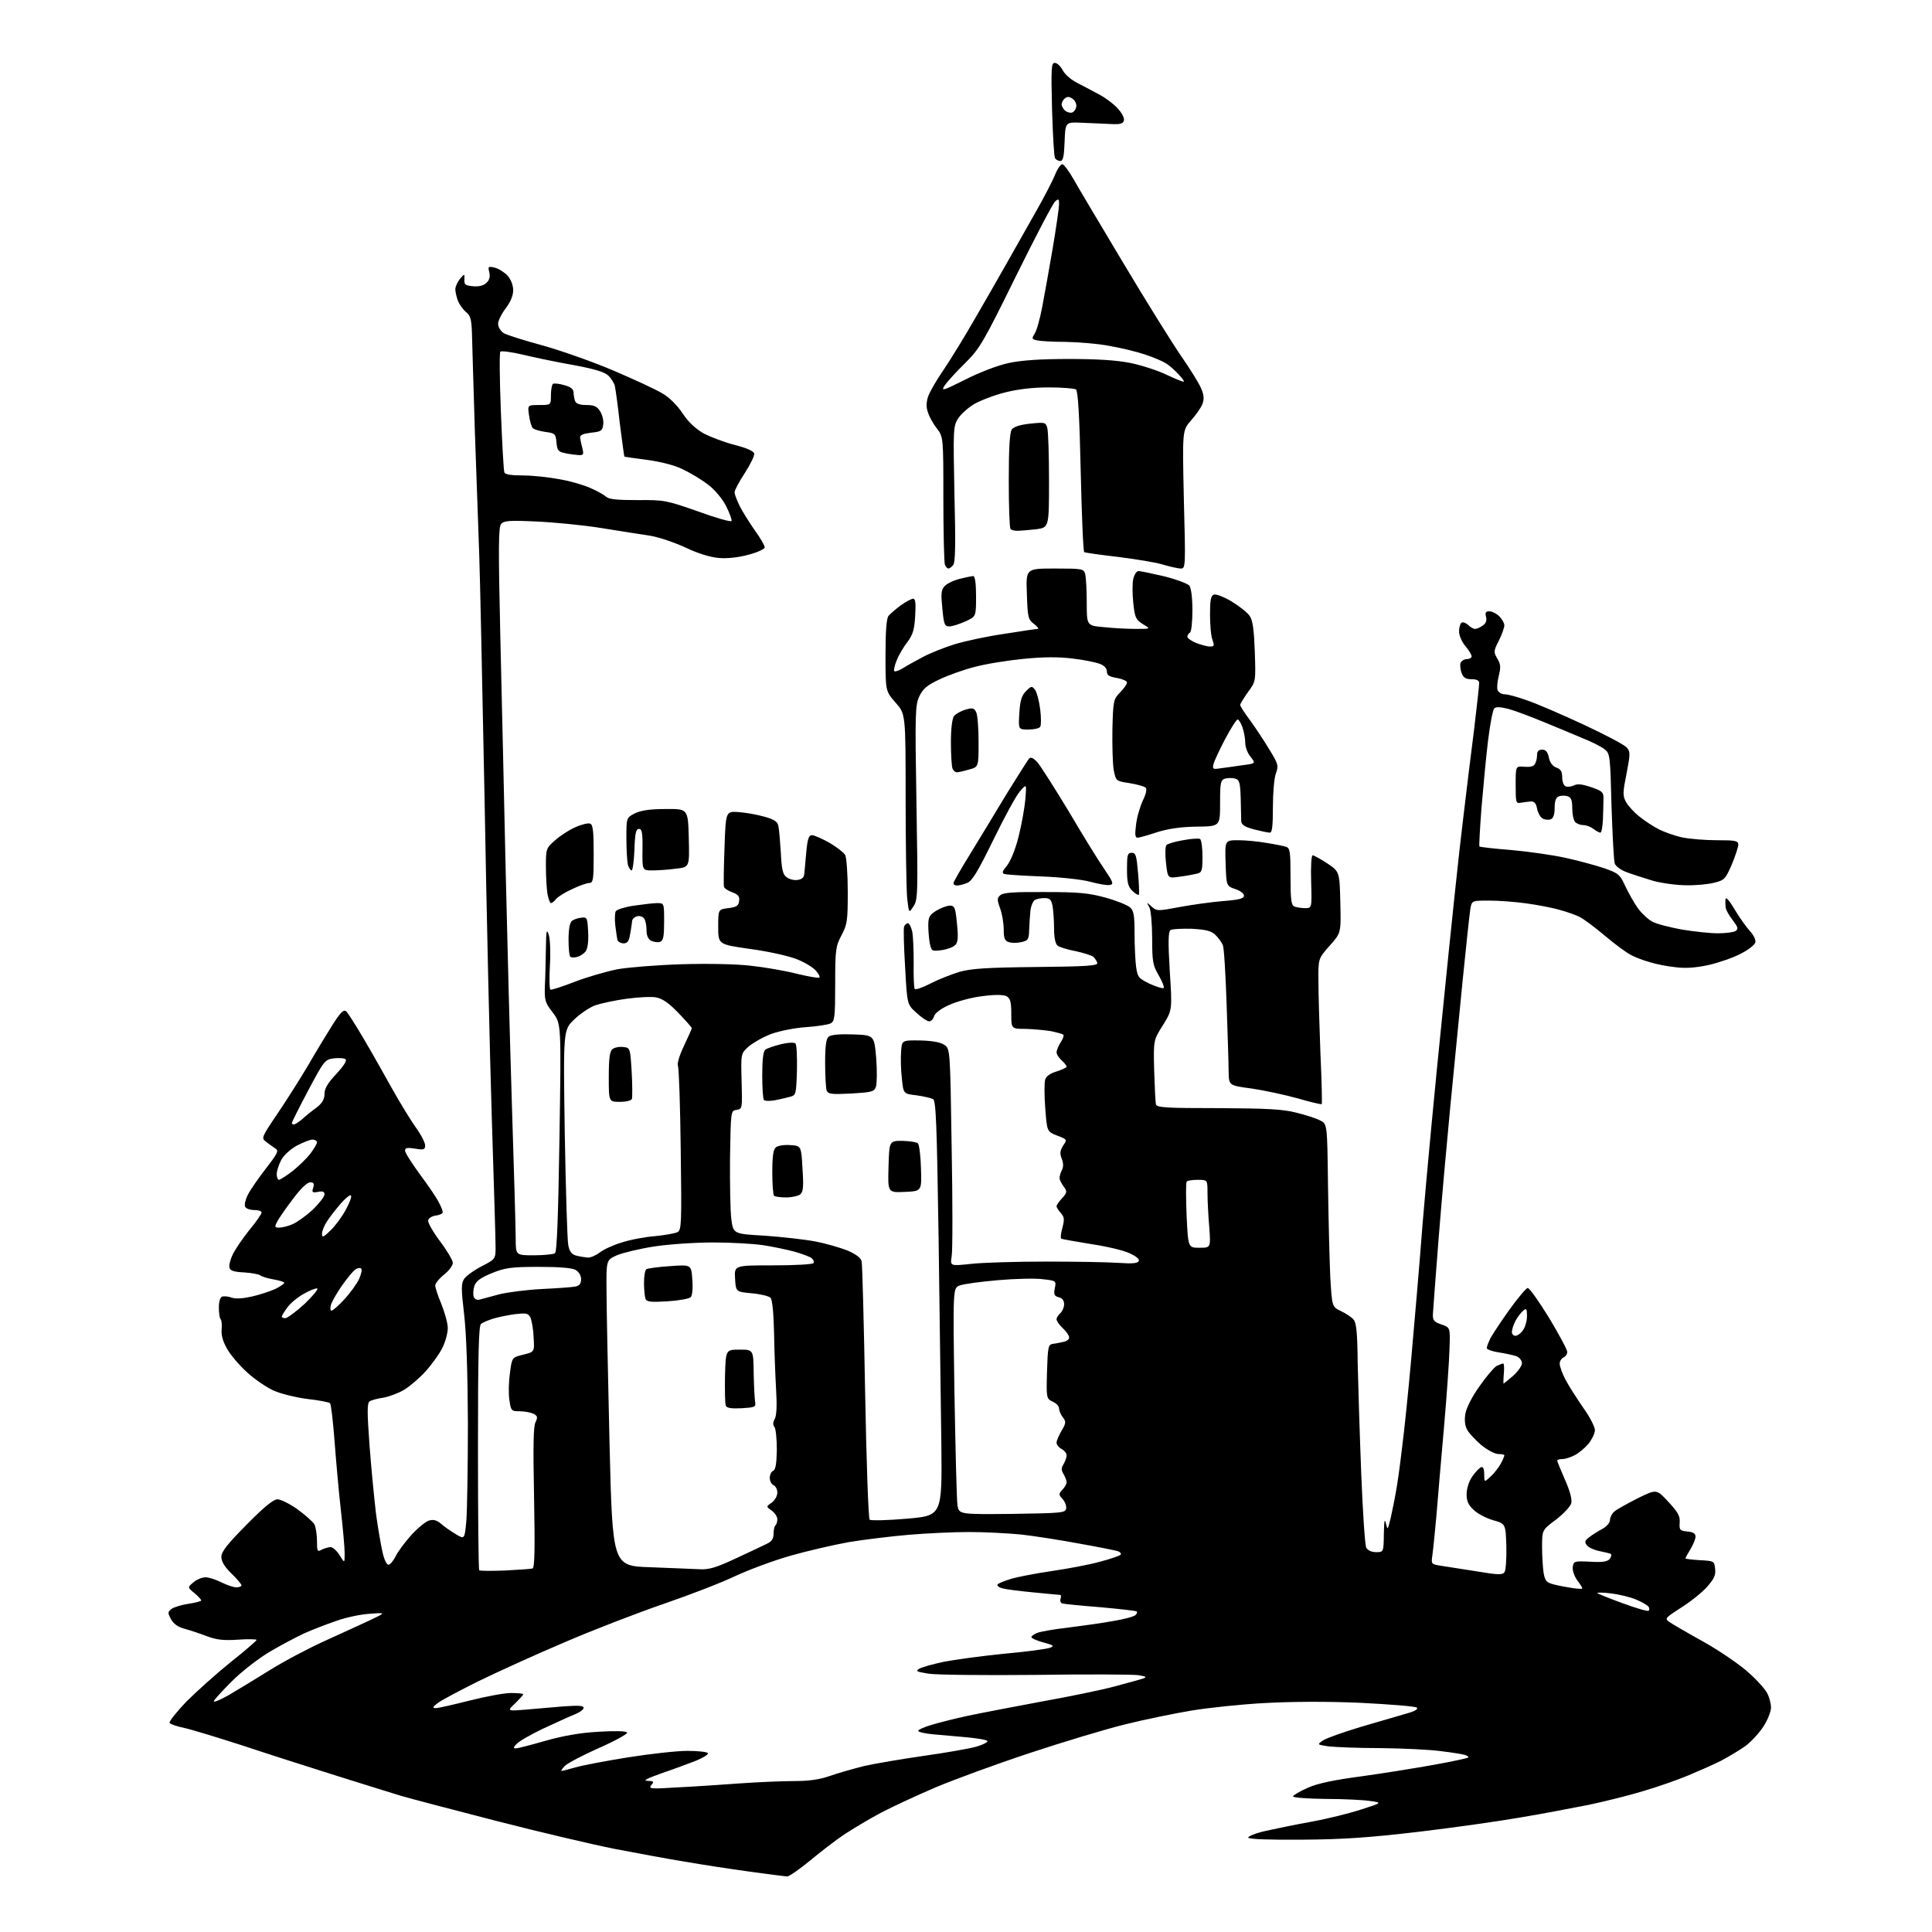 <?xml version="1.0" encoding="UTF-8" standalone="no"?>
<svg 
  version="1.1" 
  xmlns="http://www.w3.org/2000/svg" 
  xmlns:xlink="http://www.w3.org/1999/xlink" 
  xmlns:svg="http://www.w3.org/2000/svg"
  xmlns:rdf="http://www.w3.org/1999/02/22-rdf-syntax-ns#"
  xmlns:cc="http://creativecommons.org/ns#"
  xmlns:dc="http://purl.org/dc/elements/1.1/"
  viewBox="0 0 768 768"
  width="768"
  height="768"
>
<style>svg {background-color: white; }</style>"
<path stroke="none" fill="black" fill-rule="evenodd" d="M312.9,745.9C312.1,745.9 305.4,745.0 298.0,744.0C290.6,743.0 278.9,741.2 272.0,740.0C265.1,738.9 252.5,736.5 244.0,734.9C235.5,733.2 214.6,728.3 197.5,723.9C180.4,719.5 163.3,715.0 159.5,713.9C155.7,712.7 143.9,709.1 133.5,705.8C123.0,702.5 106.4,697.2 96.5,693.9C86.6,690.7 76.1,687.5 73.3,686.9C70.4,686.3 67.8,685.4 67.4,684.9C67.1,684.4 70.1,680.6 74.0,676.5C78.0,672.5 85.9,665.4 91.6,660.8C97.3,656.3 102.0,652.2 102.0,651.9C102.0,651.6 98.6,651.5 94.5,651.8C88.7,652.2 85.9,651.8 82.2,650.4C79.6,649.4 75.7,648.1 73.5,647.5C70.8,646.8 69.1,645.6 68.0,643.7C66.6,641.1 66.6,640.8 68.3,639.5C69.3,638.8 72.4,637.9 75.1,637.5C77.8,637.1 80.0,636.5 80.0,636.2C80.0,635.9 78.8,634.5 77.3,633.3C74.5,631.0 74.5,631.0 76.9,629.0C78.2,627.9 80.3,627.0 81.7,627.0C83.0,627.0 85.8,627.9 88.0,629.0C90.2,630.1 92.8,631.0 94.0,631.0C95.1,631.0 96.0,630.6 96.0,630.2C96.0,629.8 94.2,627.6 92.0,625.5C89.3,622.9 88.0,620.7 88.0,618.9C88.0,616.8 90.3,613.9 98.0,606.1C105.0,599.0 108.7,596.0 110.3,596.0C111.6,596.0 115.2,597.8 118.3,600.0C121.4,602.3 124.4,604.9 125.0,606.0C125.5,607.0 126.0,609.9 126.0,612.5C126.0,616.7 126.2,617.0 127.9,616.0C129.0,615.5 130.6,615.0 131.4,615.0C132.3,615.0 133.9,616.5 135.0,618.2C137.0,621.5 137.0,621.5 137.0,617.3C137.0,615.1 136.3,607.4 135.5,600.3C134.7,593.3 133.6,581.0 133.0,573.0C132.4,565.1 131.6,558.2 131.2,557.8C130.8,557.4 126.7,556.6 122.1,556.1C117.5,555.5 111.4,554.0 108.6,552.7C105.8,551.4 101.1,548.2 98.2,545.5C95.3,542.9 91.8,538.8 90.4,536.4C88.7,533.5 87.9,530.9 88.1,528.6C88.3,526.7 88.1,524.8 87.7,524.4C87.3,524.0 87.0,521.9 87.0,519.8C87.0,517.5 87.5,515.7 88.3,515.4C89.0,515.2 90.7,515.3 92.0,515.8C93.6,516.4 96.5,516.2 100.1,515.4C103.2,514.7 107.4,513.3 109.4,512.4C111.4,511.4 113.0,510.3 113.0,509.9C113.0,509.6 111.1,509.0 108.8,508.6C106.5,508.2 104.1,507.5 103.5,507.0C102.9,506.5 100.0,506.0 97.0,505.8C92.8,505.6 91.4,505.1 91.2,503.8C91.0,502.8 91.6,500.6 92.5,498.7C93.4,496.8 96.3,492.5 99.0,489.1C101.8,485.8 104.0,482.5 104.0,482.0C104.0,481.4 102.6,481.0 101.0,481.0C99.3,481.0 97.7,480.4 97.4,479.6C97.1,478.8 97.6,476.7 98.6,474.8C99.5,473.0 102.7,468.4 105.7,464.5C110.5,458.3 110.9,457.4 109.4,456.5C108.5,455.9 106.9,454.8 105.8,453.9C103.8,452.4 103.9,452.2 110.3,442.7C113.9,437.4 119.4,428.7 122.6,423.3C125.7,417.9 130.1,410.7 132.3,407.2C135.4,402.4 136.6,401.2 137.6,402.0C138.3,402.6 141.5,407.7 144.8,413.3C148.1,418.9 153.1,427.8 156.0,433.0C158.9,438.2 163.0,444.9 165.1,447.9C167.3,450.9 169.0,454.2 169.0,455.3C169.0,457.0 168.5,457.2 165.0,456.6C161.9,456.1 161.0,456.3 161.0,457.4C161.0,458.2 163.7,462.4 166.9,466.8C170.2,471.2 173.6,476.2 174.4,477.9C175.3,479.5 176.0,481.3 176.0,481.9C176.0,482.4 174.8,483.0 173.3,483.2C171.7,483.4 170.4,484.2 170.2,485.1C170.0,486.0 172.2,489.8 174.9,493.4C177.7,497.1 180.0,501.0 180.0,502.0C180.0,503.1 178.4,505.2 176.5,506.7C174.6,508.2 173.0,510.2 173.0,511.0C173.0,511.8 174.1,515.2 175.5,518.5C176.8,521.8 178.0,526.0 178.0,527.9C178.0,529.8 177.1,533.3 175.9,535.7C174.8,538.0 171.8,542.2 169.3,545.0C166.8,547.8 162.9,551.1 160.6,552.5C158.4,553.8 154.6,555.2 152.4,555.6C150.1,555.9 147.7,556.6 147.0,557.0C145.9,557.7 145.9,560.8 146.9,574.7C147.6,583.9 148.8,596.2 149.5,602.0C150.3,607.8 151.5,614.6 152.1,617.2C152.7,619.9 153.7,622.0 154.4,622.0C155.1,622.0 156.3,620.5 157.2,618.8C158.0,617.0 160.9,613.1 163.5,610.2C166.1,607.4 169.3,604.7 170.7,604.4C172.3,603.9 173.8,604.4 175.3,605.7C176.5,606.8 179.1,608.6 181.1,609.8C184.7,612.0 184.7,612.0 185.4,604.3C185.7,600.1 186.0,582.7 186.0,565.6C185.9,545.1 185.4,530.4 184.5,522.5C183.3,512.3 183.3,510.2 184.5,508.4C185.2,507.3 188.3,505.0 191.4,503.4C197.0,500.5 197.0,500.5 197.0,495.5C197.0,492.8 196.3,469.8 195.5,444.5C194.7,419.2 193.4,361.6 192.6,316.5C191.7,271.4 190.8,228.2 190.5,220.5C190.2,212.8 189.5,191.2 188.8,172.5C188.2,153.8 187.7,135.6 187.6,132.1C187.4,126.9 187.0,125.4 185.2,124.0C184.0,123.0 182.6,121.0 182.0,119.5C181.5,118.1 181.0,116.0 181.0,115.0C181.0,114.0 181.8,112.2 182.8,110.9C184.7,108.7 184.7,108.7 184.6,111.1C184.5,113.2 185.0,113.5 188.1,113.8C190.5,114.0 192.3,113.5 193.4,112.4C194.6,111.3 194.9,109.9 194.5,108.2C193.9,105.9 194.1,105.8 196.7,106.4C198.2,106.8 200.5,108.2 201.8,109.6C203.1,111.1 204.0,113.4 204.0,115.4C204.0,117.5 202.9,120.1 201.0,122.6C199.4,124.7 198.0,127.5 198.0,128.7C198.0,130.0 199.0,131.6 200.2,132.4C201.5,133.2 208.6,135.4 216.0,137.4C223.4,139.5 236.2,144.0 244.3,147.5C252.5,151.0 261.1,155.0 263.5,156.5C266.1,158.0 269.3,161.2 271.4,164.4C273.8,168.0 276.6,170.5 279.9,172.4C282.7,173.8 288.2,175.9 292.2,176.9C296.8,178.1 299.6,179.3 299.8,180.3C300.0,181.1 298.3,184.6 296.1,188.0C293.8,191.5 292.0,194.9 292.0,195.7C292.0,196.5 293.0,199.0 294.1,201.3C295.3,203.6 298.0,207.9 300.1,210.9C302.3,213.9 304.0,216.9 304.0,217.6C304.0,218.2 301.1,219.6 297.6,220.5C293.6,221.6 289.1,222.1 285.7,221.8C282.3,221.5 277.4,220.0 272.6,217.7C268.3,215.7 262.1,213.6 258.7,213.0C255.3,212.5 246.4,211.1 239.0,209.9C231.6,208.7 219.9,207.6 213.0,207.3C202.5,206.8 200.2,207.0 199.2,208.3C198.1,209.5 198.1,218.3 198.9,253.7C199.5,277.8 200.4,319.1 201.0,345.5C201.6,371.9 202.7,414.2 203.5,439.5C204.3,464.7 205.0,488.5 205.0,492.2C205.0,499.0 205.0,499.0 212.2,499.0C216.2,499.0 220.0,498.6 220.6,498.2C221.4,497.7 221.9,483.5 222.4,452.3C223.1,407.0 223.1,407.0 219.8,402.6C216.7,398.6 216.4,397.7 216.6,391.9C216.8,388.4 216.9,381.7 217.0,377.0C217.1,370.0 217.3,369.0 218.1,371.5C218.7,373.1 218.9,378.6 218.6,383.7C218.3,388.8 218.4,393.1 218.8,393.4C219.2,393.6 223.5,392.2 228.4,390.3C233.3,388.4 241.0,386.2 245.4,385.3C249.9,384.5 261.4,383.6 271.0,383.3C281.1,383.0 292.8,383.2 298.5,383.9C304.0,384.5 312.2,385.9 316.8,387.1C321.4,388.2 325.4,388.9 325.7,388.6C326.1,388.3 325.3,386.9 324.1,385.6C322.8,384.3 319.3,382.2 316.2,381.1C313.0,379.9 304.9,378.1 298.0,377.2C285.5,375.4 285.5,375.4 285.5,368.4C285.5,361.5 285.5,361.5 289.5,361.0C292.7,360.6 293.6,360.1 293.8,358.2C294.1,356.4 293.5,355.6 291.1,354.7C289.4,354.1 287.9,353.1 287.8,352.5C287.6,352.0 287.7,345.0 288.0,337.0C288.5,322.5 288.5,322.5 293.5,322.8C296.2,323.0 300.9,323.8 303.7,324.6C307.7,325.7 309.1,326.6 309.4,328.3C309.7,329.5 310.1,334.3 310.4,339.0C310.7,345.6 311.2,347.7 312.7,348.7C313.7,349.5 315.6,350.0 317.0,349.8C318.7,349.6 319.6,348.8 319.7,347.5C319.8,346.4 320.2,342.5 320.5,338.8C321.0,333.4 321.5,332.0 322.8,332.0C323.7,332.0 326.8,333.4 329.7,335.0C332.6,336.7 335.4,338.9 336.0,339.9C336.5,341.0 337.0,347.5 337.0,354.5C337.0,366.0 336.8,367.5 334.5,371.8C332.2,376.2 332.0,377.4 332.0,391.2C332.0,404.2 331.8,406.0 330.2,406.8C329.3,407.3 324.9,408.0 320.5,408.3C315.9,408.6 310.0,409.8 306.6,411.0C303.4,412.2 299.4,414.5 297.6,416.0C294.5,418.8 294.5,418.8 294.8,429.8C295.1,440.7 295.1,440.8 292.8,441.2C290.5,441.5 290.5,441.5 290.2,460.0C290.1,470.2 290.3,481.2 290.7,484.5C291.5,490.5 291.5,490.5 304.0,491.2C310.9,491.7 319.9,492.7 324.1,493.5C328.3,494.3 334.1,496.0 336.9,497.1C340.3,498.6 342.2,500.0 342.5,501.4C342.8,502.6 343.4,525.9 343.9,553.3C344.4,580.8 345.2,603.6 345.7,604.1C346.1,604.5 352.7,604.4 360.5,603.7C374.5,602.5 374.5,602.5 374.2,574.0C374.0,558.3 373.5,521.3 373.1,491.7C372.4,447.1 372.1,437.7 370.9,436.9C370.1,436.5 367.2,435.8 364.3,435.4C359.1,434.8 359.1,434.8 358.5,428.6C358.1,425.3 358.0,420.5 358.2,418.0C358.5,413.5 358.5,413.5 365.8,413.6C370.4,413.7 373.9,414.3 375.3,415.3C377.7,416.8 377.7,416.8 378.3,456.2C378.7,477.8 378.7,497.3 378.3,499.4C377.7,503.3 377.7,503.3 386.1,502.4C390.7,501.9 403.9,501.5 415.5,501.5C427.1,501.5 440.1,501.7 444.4,502.0C450.3,502.4 452.4,502.2 452.7,501.2C453.0,500.5 451.4,499.2 448.8,498.1C446.5,497.0 439.6,495.4 433.5,494.5C427.4,493.5 422.2,492.6 421.9,492.4C421.5,492.2 421.7,490.3 422.3,488.1C423.2,484.7 423.1,483.8 421.7,482.2C420.8,481.2 420.0,480.0 420.0,479.5C420.0,479.0 421.0,477.6 422.2,476.3C424.1,474.3 424.2,473.6 423.2,472.2C422.5,471.3 421.7,469.9 421.4,469.2C421.0,468.5 421.3,466.9 421.9,465.6C422.8,464.0 422.8,462.7 422.1,460.7C421.2,458.5 421.4,457.4 422.6,455.4C424.3,453.0 424.2,452.9 420.2,451.4C416.2,449.8 416.2,449.8 415.5,440.5C415.1,435.3 415.1,430.2 415.5,429.1C415.9,427.8 417.6,426.6 420.1,425.9C422.2,425.2 424.0,424.4 424.0,424.0C424.0,423.6 423.1,422.5 422.0,421.5C420.9,420.5 420.0,419.1 420.0,418.3C420.0,417.6 420.7,415.8 421.6,414.4C422.5,413.1 423.0,411.7 422.7,411.3C422.3,411.0 420.1,410.4 417.8,409.9C415.4,409.5 410.9,409.1 407.8,409.0C402.0,409.0 402.0,409.0 402.0,403.0C402.0,398.2 401.6,396.9 400.1,396.0C398.8,395.4 395.7,395.3 390.4,396.0C386.2,396.5 380.3,398.1 377.3,399.5C373.9,401.0 371.6,402.8 371.3,404.0C371.0,405.1 370.1,406.0 369.4,406.0C368.6,406.0 366.3,404.5 364.3,402.6C360.6,399.3 360.6,399.3 359.8,384.5C359.3,376.4 359.1,369.1 359.4,368.3C359.7,367.6 360.4,367.0 360.9,367.0C361.4,367.0 362.2,368.5 362.6,370.2C363.0,372.0 363.2,377.7 363.2,382.9C363.1,388.0 363.3,392.6 363.6,393.1C363.8,393.6 366.7,392.6 369.8,391.0C372.9,389.4 378.2,387.3 381.5,386.3C386.3,385.0 392.4,384.6 412.0,384.4C431.9,384.2 436.4,383.9 436.2,382.8C436.0,382.1 435.3,381.0 434.7,380.4C434.0,379.8 430.8,378.8 427.6,378.1C424.4,377.5 421.1,376.5 420.4,375.9C419.5,375.2 419.0,372.6 419.0,369.0C419.0,365.8 418.7,361.8 418.4,360.1C417.9,357.6 417.3,357.0 415.1,357.0C413.7,357.0 411.9,357.4 411.3,357.8C410.6,358.3 409.8,360.2 409.6,362.1C409.4,364.0 409.2,367.4 409.1,369.7C409.0,373.4 408.7,373.9 406.0,374.5C404.4,374.9 402.1,374.9 401.0,374.5C399.4,374.0 399.0,373.0 399.0,369.6C399.0,367.2 398.4,363.4 397.6,361.2C396.3,357.6 396.3,357.0 397.7,355.8C398.9,354.8 403.5,354.5 415.4,354.6C428.8,354.6 432.8,355.0 439.4,356.8C443.8,358.0 448.2,359.8 449.2,360.7C450.7,362.0 451.0,363.9 451.0,371.0C451.0,375.8 451.3,381.8 451.6,384.2C452.2,388.5 452.6,388.9 457.1,391.1C459.8,392.3 462.3,393.1 462.6,392.7C462.9,392.4 462.0,390.2 460.6,387.7C458.3,383.8 458.0,382.3 458.0,373.1C458.0,367.3 457.5,361.9 456.9,360.7C455.7,358.5 455.7,358.5 457.8,360.4C459.8,362.2 460.3,362.2 468.7,360.6C473.5,359.7 481.3,358.6 486.0,358.2C492.6,357.7 494.5,357.2 494.5,356.0C494.5,355.2 492.9,354.0 491.0,353.4C487.5,352.2 487.5,352.2 487.2,343.1C486.9,334.0 486.9,334.0 492.3,334.0C495.2,334.0 500.3,334.5 503.6,335.1C506.8,335.6 510.3,336.3 511.2,336.6C512.8,337.1 513.0,338.5 513.0,348.5C513.0,357.9 513.3,359.9 514.6,360.4C515.5,360.7 517.4,361.0 518.8,361.0C521.5,361.0 521.5,361.0 521.2,350.5C521.0,344.3 521.3,340.0 521.8,340.0C522.3,340.0 525.0,341.5 527.6,343.2C532.5,346.5 532.5,346.5 532.8,358.7C533.1,370.9 533.1,370.9 528.5,376.0C524.0,381.1 524.0,381.1 524.1,390.3C524.1,395.4 524.5,408.3 524.9,419.0C525.4,429.7 525.6,438.7 525.4,438.9C525.2,439.1 520.9,438.1 515.8,436.6C510.7,435.2 502.4,433.4 497.5,432.7C488.5,431.5 488.5,431.5 488.4,426.0C488.4,423.0 488.0,410.9 487.6,399.2C487.2,387.5 486.6,377.0 486.1,375.7C485.6,374.5 484.2,372.6 483.0,371.5C481.4,370.0 479.1,369.5 473.7,369.2C469.7,369.1 466.0,369.3 465.3,369.7C464.4,370.4 464.3,374.3 465.0,386.0C466.0,401.5 466.0,401.5 462.3,407.5C458.5,413.5 458.5,413.5 458.8,425.5C459.0,432.1 459.3,438.2 459.5,439.0C459.9,440.3 463.6,440.5 484.2,440.5C503.6,440.6 509.9,440.9 515.3,442.3C519.0,443.2 523.3,444.6 524.8,445.4C527.6,446.8 527.6,446.8 527.9,471.2C528.1,484.6 528.5,500.9 528.8,507.5C529.5,519.5 529.5,519.5 533.1,521.2C535.0,522.1 537.3,523.6 538.1,524.6C539.2,525.9 539.6,530.1 539.7,541.9C539.9,550.5 540.5,570.1 541.1,585.5C541.7,600.9 542.6,614.3 543.1,615.2C543.7,616.3 545.2,617.0 547.0,617.0C550.0,617.0 550.0,617.0 550.1,609.8C550.2,604.7 550.4,603.4 550.9,605.5C551.6,608.4 551.6,608.3 552.8,603.5C553.4,600.8 554.4,596.0 554.9,593.0C555.5,590.0 556.6,581.9 557.4,575.0C558.3,568.1 559.9,552.4 561.0,540.0C562.1,527.6 564.2,503.6 565.5,486.5C566.9,469.4 570.5,431.0 573.6,401.0C576.6,371.0 580.1,337.5 581.5,326.5C582.8,315.5 584.8,299.0 586.0,289.8C587.1,280.6 588.0,272.4 588.0,271.5C588.0,270.5 587.0,270.0 585.0,270.0C582.7,270.0 581.7,269.4 581.0,267.5C580.5,266.1 580.3,264.3 580.6,263.5C581.0,262.7 582.1,262.0 583.1,262.0C584.1,262.0 585.0,261.5 585.0,260.9C585.0,260.3 583.9,258.5 582.5,256.8C581.1,255.2 580.0,252.6 580.0,251.0C580.0,249.4 580.5,247.8 581.0,247.5C581.6,247.2 582.7,247.6 583.6,248.4C584.4,249.3 585.7,250.0 586.4,250.0C587.1,250.0 588.4,249.4 589.5,248.6C590.7,247.8 591.1,246.6 590.7,245.1C590.3,243.5 590.6,243.0 592.1,243.0C593.1,243.0 594.9,243.9 596.0,245.0C597.1,246.1 598.0,247.7 598.0,248.6C598.0,249.5 597.0,252.3 595.8,254.7C593.7,258.8 593.7,259.2 595.2,261.8C596.6,264.1 596.6,265.3 595.8,268.6C595.2,270.9 595.0,273.4 595.3,274.3C595.7,275.3 597.0,276.0 598.2,276.0C599.5,276.0 603.4,277.1 607.0,278.4C610.6,279.6 620.6,283.9 629.2,287.9C637.8,291.9 645.6,296.0 646.6,297.1C648.1,298.8 648.1,299.5 646.6,307.4C645.1,314.9 645.0,316.2 646.3,318.7C647.1,320.2 649.5,322.9 651.7,324.6C653.8,326.3 657.3,328.6 659.5,329.7C661.7,330.8 665.9,332.3 668.8,332.9C671.7,333.5 677.9,334.0 682.5,334.0C689.9,334.0 691.0,334.2 691.0,335.8C691.0,336.7 689.8,340.3 688.4,343.7C685.9,349.4 685.5,349.9 681.4,350.9C679.1,351.5 674.1,352.0 670.3,351.9C666.6,351.9 660.6,351.1 657.0,350.1C653.4,349.0 648.7,347.5 646.6,346.7C644.4,345.9 642.3,344.4 641.9,343.3C641.5,342.3 641.0,332.0 640.6,320.5C640.1,300.2 640.0,299.5 637.8,297.8C636.5,296.8 632.6,294.8 629.0,293.4C625.4,291.9 618.4,288.9 613.4,286.9C608.3,284.8 602.2,282.5 599.6,281.8C596.4,281.0 594.7,280.9 594.0,281.6C593.4,282.2 592.3,288.0 591.5,294.6C590.7,301.1 589.6,313.2 588.9,321.3C588.3,329.4 587.9,336.3 588.1,336.5C588.4,336.7 594.1,337.4 600.8,337.9C607.6,338.5 617.3,339.9 622.3,341.0C627.4,342.1 634.3,344.0 637.6,345.1C643.4,347.1 644.0,347.7 646.1,352.3C647.4,355.1 649.7,359.1 651.2,361.2C652.7,363.2 655.3,365.6 656.9,366.4C658.5,367.3 663.7,368.6 668.5,369.5C673.3,370.3 679.8,371.0 682.9,371.0C686.0,371.0 689.1,370.6 689.9,370.1C691.1,369.3 690.9,368.6 688.8,365.8C687.3,363.9 686.1,361.7 686.0,360.9C685.9,360.1 685.8,358.6 685.9,357.6C686.0,356.3 687.2,357.6 689.6,361.6C691.5,364.8 694.3,368.7 695.7,370.2C697.0,371.6 698.0,373.6 697.8,374.5C697.7,375.5 695.0,377.6 692.0,379.1C689.0,380.7 683.2,382.7 679.2,383.6C674.2,384.7 670.1,385.0 666.2,384.5C663.1,384.2 658.4,383.3 655.9,382.5C653.3,381.8 649.9,380.5 648.3,379.6C646.7,378.8 642.0,375.4 638.0,372.0C634.0,368.6 629.5,365.3 628.1,364.6C626.7,363.8 623.0,362.5 620.0,361.7C617.0,360.8 611.0,359.7 606.7,359.1C602.4,358.5 595.8,358.0 592.0,358.0C585.1,358.0 585.1,358.0 584.5,361.2C584.2,363.0 582.8,376.0 581.4,390.0C580.0,404.0 577.8,426.5 576.5,440.0C575.2,453.5 573.1,476.9 571.9,492.0C570.7,507.1 569.7,520.8 569.6,522.4C569.5,524.8 570.0,525.5 573.0,526.5C576.5,527.7 576.5,527.7 576.2,536.1C576.1,540.7 575.1,554.9 574.0,567.5C572.9,580.1 571.5,595.9 571.0,602.5C570.4,609.1 569.7,616.1 569.4,618.2C568.9,621.7 568.9,621.8 572.7,622.4C574.8,622.7 581.2,623.7 586.8,624.6C595.7,626.1 597.3,626.1 598.1,624.9C598.6,624.1 598.9,619.5 598.8,614.6C598.5,605.7 598.5,605.7 593.5,604.3C590.8,603.5 587.3,601.7 585.8,600.2C583.7,598.3 583.0,596.7 583.0,594.0C583.0,591.8 583.9,588.9 585.2,587.0C586.5,585.1 588.1,583.5 588.8,583.2C589.6,583.0 590.0,583.9 590.0,586.1C590.0,589.3 590.0,589.3 592.6,586.9C594.0,585.6 595.8,583.3 596.6,581.8C597.4,580.3 598.0,578.9 598.0,578.5C598.0,578.2 596.9,578.0 595.6,578.0C594.3,578.0 591.2,576.4 588.8,574.4C586.5,572.4 583.9,569.7 583.2,568.3C582.3,566.7 582.1,564.4 582.5,562.0C582.9,559.7 585.2,555.1 588.1,551.1C590.8,547.2 593.9,543.6 594.9,543.0C596.0,542.5 597.2,542.0 597.5,542.0C597.9,542.0 598.0,543.8 597.8,546.0C597.6,548.2 597.6,550.0 597.7,550.0C597.8,550.0 599.5,548.6 601.5,546.9C603.4,545.2 605.0,542.9 605.0,541.9C605.0,540.8 604.0,539.6 602.8,539.1C601.5,538.7 598.4,538.0 595.8,537.6C593.1,537.2 591.0,536.4 591.0,535.9C591.0,535.3 591.7,533.6 592.5,531.9C593.4,530.3 596.8,525.1 600.1,520.5C603.5,515.8 606.7,512.0 607.3,512.0C608.0,512.0 611.8,517.4 615.8,523.9C619.7,530.4 623.0,536.5 623.0,537.4C623.0,538.3 622.3,539.3 621.5,539.6C620.7,540.0 620.0,541.1 620.0,542.1C620.0,543.2 621.1,546.2 622.5,548.8C623.9,551.4 627.1,556.3 629.5,559.8C632.0,563.3 634.0,567.2 634.0,568.5C634.0,569.8 632.8,572.2 631.4,574.0C629.9,575.7 627.5,577.7 625.9,578.5C624.4,579.3 622.2,580.0 621.0,580.0C619.9,580.0 619.0,580.3 619.0,580.6C619.0,580.9 620.4,584.3 622.1,588.2C624.1,592.7 625.0,596.1 624.6,597.6C624.2,598.9 621.5,601.8 618.5,604.1C613.0,608.2 613.0,608.2 613.0,614.9C613.0,618.5 613.3,623.2 613.6,625.2C614.2,628.5 614.7,629.1 617.9,629.9C619.9,630.4 623.2,631.0 625.2,631.3C627.3,631.6 629.0,631.7 629.0,631.4C629.0,631.1 628.1,629.6 626.9,628.1C625.8,626.5 625.0,624.2 625.2,622.9C625.5,620.6 625.8,620.5 632.1,620.8C637.0,621.1 638.9,620.8 639.9,619.7C640.5,618.9 640.7,618.0 640.3,617.7C639.9,617.5 637.9,617.0 635.9,616.6C633.8,616.2 631.6,615.2 630.9,614.4C629.8,613.0 629.9,612.5 631.7,611.1C632.8,610.2 635.2,608.7 636.9,607.8C638.7,606.8 640.0,605.3 640.0,604.2C640.0,603.2 640.8,601.6 641.8,600.8C642.7,600.0 646.9,597.7 651.0,595.6C658.5,591.9 658.5,591.9 663.2,597.0C667.1,601.2 667.9,602.7 667.7,605.3C667.5,608.2 667.8,608.5 670.8,608.8C673.0,609.0 674.0,609.6 674.0,610.8C674.0,611.7 673.1,614.0 672.0,615.8C670.9,617.6 670.0,619.2 670.0,619.5C670.0,619.7 672.6,620.0 675.8,620.2C681.4,620.5 681.5,620.6 681.8,623.7C682.1,626.2 681.3,627.7 678.5,630.9C676.5,633.1 671.9,636.8 668.2,639.1C662.0,643.1 661.7,643.4 663.5,644.7C664.6,645.5 670.8,649.1 677.3,652.7C683.7,656.3 691.7,661.8 695.0,664.8C698.4,667.8 701.7,671.5 702.5,673.1C703.3,674.6 704.0,677.2 704.0,678.8C704.0,680.3 702.7,683.7 701.0,686.3C699.4,688.8 696.2,692.3 693.8,694.1C691.4,695.8 687.0,698.4 684.0,700.0C681.0,701.5 675.1,704.1 671.0,705.8C666.9,707.5 659.0,710.3 653.5,711.9C648.0,713.6 638.0,716.1 631.3,717.5C624.6,718.8 612.7,721.1 604.8,722.4C596.9,723.8 578.8,726.4 564.5,728.1C544.1,730.5 533.9,731.2 517.5,731.3C504.2,731.4 496.4,731.1 496.2,730.5C496.0,730.0 499.1,728.7 503.2,727.8C507.2,726.9 515.5,725.2 521.6,724.1C527.7,723.0 536.5,720.8 541.1,719.3C549.5,716.6 549.5,716.6 544.5,715.9C541.8,715.5 533.8,715.1 526.8,715.1C519.7,715.0 514.0,714.6 514.0,714.1C514.0,713.7 516.6,712.1 519.8,710.7C523.8,708.9 530.1,707.6 541.3,706.1C550.0,704.9 563.0,702.8 570.2,701.5C577.4,700.2 583.5,698.9 583.7,698.6C583.9,698.4 583.3,697.9 582.3,697.6C581.3,697.3 577.0,696.6 572.7,696.1C568.4,695.5 557.6,695.0 548.7,694.9C539.8,694.9 530.5,694.5 528.0,694.2C523.5,693.5 523.5,693.5 526.0,691.8C527.4,690.9 533.9,688.6 540.5,686.6C547.1,684.7 555.1,682.3 558.3,681.4C562.1,680.4 563.9,679.5 563.2,678.8C562.7,678.3 552.7,677.5 540.9,676.9C527.2,676.3 513.4,676.4 502.5,677.0C493.1,677.5 480.1,678.9 473.5,680.0C466.9,681.1 455.2,683.5 447.5,685.4C439.7,687.3 422.5,692.5 409.2,696.9C395.9,701.3 379.0,707.5 371.7,710.6C364.5,713.7 354.7,718.2 350.0,720.7C345.3,723.2 338.8,727.1 335.5,729.3C332.2,731.5 326.1,736.2 321.9,739.7C317.6,743.2 313.6,746.0 312.9,745.9zM269.5,710.5C276.1,710.2 287.4,709.4 294.5,708.9C301.6,708.4 311.2,708.0 315.8,708.0C321.5,708.0 325.8,707.4 329.8,706.0C332.9,704.9 339.2,703.1 343.6,702.0C348.1,701.0 358.7,699.2 367.1,698.0C375.6,696.8 384.9,695.2 387.8,694.4C390.7,693.6 392.8,692.5 392.5,692.1C392.3,691.6 388.5,691.0 384.3,690.6C380.0,690.2 373.9,689.7 370.8,689.4C367.6,689.1 365.0,688.5 365.0,688.0C365.0,687.6 367.4,686.5 370.2,685.7C373.1,684.8 379.8,683.1 385.0,682.0C390.2,680.9 403.3,678.4 414.0,676.4C424.7,674.5 437.8,671.8 443.0,670.4C448.2,669.0 453.4,667.6 454.5,667.2C456.0,666.7 455.6,666.4 452.5,665.9C450.3,665.6 431.9,665.5 411.5,665.8C391.1,666.0 372.0,665.8 369.0,665.3C364.2,664.5 363.8,664.3 365.5,663.3C366.6,662.7 370.9,661.5 375.1,660.6C379.2,659.8 390.0,658.3 399.0,657.4C407.9,656.6 416.2,655.5 417.4,655.0C419.2,654.3 418.8,654.0 414.8,652.9C412.1,652.2 410.0,651.2 410.0,650.8C410.0,650.3 411.1,649.6 412.3,649.1C413.6,648.6 419.1,647.6 424.6,647.0C430.0,646.3 438.1,645.2 442.4,644.4C446.8,643.7 450.8,642.6 451.4,642.0C451.9,641.5 452.2,640.8 451.9,640.6C451.6,640.3 445.1,639.6 437.5,638.9C429.8,638.3 422.9,637.6 422.3,637.4C421.6,637.2 421.3,636.4 421.6,635.5C421.9,634.7 421.8,634.0 421.4,634.0C420.9,634.0 416.1,633.5 410.8,633.0C405.5,632.5 399.9,631.8 398.5,631.4C397.2,631.1 396.3,630.4 396.5,629.9C396.8,629.4 399.3,628.4 402.0,627.6C404.7,626.8 412.0,625.4 418.2,624.5C424.4,623.6 433.0,622.0 437.3,620.8C441.5,619.7 445.2,618.4 445.5,618.0C445.8,617.5 445.2,616.9 444.3,616.6C443.3,616.3 436.4,614.9 429.0,613.6C421.6,612.2 411.2,610.6 406.0,610.0C400.8,609.5 391.5,609.0 385.3,609.0C379.1,609.0 368.3,609.5 361.3,610.1C354.3,610.7 343.6,612.0 337.5,613.0C331.4,614.1 321.0,616.5 314.3,618.4C307.6,620.3 297.7,624.0 292.3,626.5C286.9,629.1 274.2,634.0 264.0,637.5C253.8,641.0 236.1,647.8 224.5,652.8C212.9,657.7 197.4,664.8 190.0,668.4C182.6,672.1 175.4,675.9 174.0,677.0C171.9,678.6 171.8,679.0 173.3,679.0C174.3,679.0 180.3,677.6 186.7,676.0C193.0,674.4 200.4,673.0 203.1,673.0C205.8,673.0 208.0,673.2 208.0,673.5C208.0,673.8 206.5,675.4 204.8,677.1C201.5,680.2 201.5,680.2 209.0,679.6C213.1,679.2 220.0,678.7 224.2,678.3C230.0,677.9 232.0,678.0 232.0,678.9C232.0,679.6 230.3,680.8 228.2,681.6C226.2,682.4 220.6,685.0 215.8,687.2C211.0,689.5 206.3,692.2 205.4,693.2C204.0,694.6 204.0,695.0 205.1,695.0C205.9,695.0 211.2,693.6 216.8,692.0C223.9,690.0 230.6,688.8 237.9,688.4C244.5,688.0 248.9,688.1 249.3,688.7C249.6,689.2 244.6,692.0 238.0,694.9C231.5,697.8 225.4,701.0 224.4,702.1C223.5,703.1 222.9,704.0 223.2,704.0C223.4,704.0 225.9,703.4 228.6,702.6C231.3,701.8 240.7,700.0 249.5,698.6C258.3,697.2 269.0,696.0 273.2,696.0C277.4,696.0 281.1,696.4 281.4,696.9C281.7,697.4 279.6,698.7 276.7,699.9C273.9,701.0 267.7,703.3 263.0,704.9C257.1,707.0 255.4,707.9 257.4,707.9C259.9,708.0 260.1,708.2 258.9,709.6C257.7,711.1 258.6,711.2 269.5,710.5zM90.8,673.9C93.9,672.1 101.3,667.6 107.1,664.0C113.0,660.3 122.9,655.1 129.1,652.3C135.4,649.4 143.4,645.8 147.0,644.1C153.5,641.0 153.5,641.0 147.0,641.5C143.4,641.7 137.3,643.0 133.5,644.4C129.7,645.7 124.0,647.9 120.9,649.3C117.9,650.7 111.8,653.9 107.4,656.5C103.1,659.0 96.2,664.3 92.2,668.3C88.3,672.2 85.0,675.8 85.0,676.3C85.0,676.8 87.6,675.7 90.8,673.9zM655.3,640.3C655.7,640.1 655.7,639.4 655.4,638.8C655.0,638.2 652.9,636.9 650.5,635.9C648.2,634.9 643.7,633.8 640.4,633.4C637.2,633.0 634.7,633.0 635.0,633.3C635.3,633.6 639.8,635.4 645.0,637.3C650.2,639.2 654.8,640.6 655.3,640.3zM200.8,624.3C206.1,624.0 211.0,623.7 211.7,623.5C212.5,623.2 212.7,615.9 212.3,595.3C211.9,575.1 212.0,566.8 212.9,565.3C213.8,563.4 213.7,562.9 212.1,562.0C211.0,561.5 208.6,561.0 206.6,561.0C203.3,561.0 203.1,560.8 202.5,556.6C202.1,554.2 202.2,549.4 202.7,545.9C203.5,539.6 203.5,539.6 208.0,538.5C212.5,537.4 212.5,537.4 212.1,531.4C212.0,528.2 211.3,524.7 210.8,523.6C209.9,522.0 209.1,521.9 204.7,522.4C201.8,522.8 197.9,523.6 196.0,524.2C194.1,524.8 191.9,525.7 191.2,526.3C190.3,527.0 190.0,538.1 190.0,575.5C190.0,602.0 190.2,623.9 190.5,624.2C190.8,624.5 195.4,624.5 200.8,624.3zM278.2,623.8C281.9,624.0 284.8,623.1 292.7,619.4C298.1,616.9 303.6,614.3 305.0,613.6C306.7,612.8 307.5,611.6 307.5,609.8C307.5,608.4 307.8,606.8 308.2,606.4C308.7,606.0 309.0,604.9 309.0,603.9C309.0,602.9 308.0,601.4 306.8,600.5C304.5,598.9 304.5,598.9 306.8,597.3C308.0,596.4 309.0,594.7 309.0,593.3C309.0,592.0 308.3,590.7 307.5,590.4C306.7,590.0 306.0,588.8 306.0,587.5C306.0,586.2 306.6,585.0 307.3,584.7C308.3,584.3 308.7,581.9 308.8,576.4C308.8,572.1 308.4,568.0 307.9,567.3C307.2,566.5 307.2,565.4 308.0,564.0C308.7,562.7 308.9,558.6 308.5,552.2C308.2,546.9 307.8,536.8 307.7,529.8C307.5,521.6 307.0,516.6 306.3,515.9C305.6,515.2 302.3,514.4 298.8,514.1C292.5,513.5 292.5,513.5 292.2,508.2C291.9,503.0 291.9,503.0 307.4,503.0C315.9,503.0 323.1,502.6 323.4,502.1C323.7,501.6 323.4,500.8 322.7,500.2C322.1,499.6 319.0,498.5 316.0,497.6C313.0,496.8 307.4,495.6 303.5,495.0C299.6,494.4 290.6,493.9 283.5,493.9C276.3,493.9 265.8,494.6 260.0,495.5C254.2,496.4 247.6,498.0 245.2,499.0C241.0,500.9 241.0,500.9 241.1,513.2C241.1,520.0 241.7,547.3 242.3,574.0C243.5,622.5 243.5,622.5 258.5,623.0C266.8,623.3 275.6,623.7 278.2,623.8zM402.3,601.8C421.9,601.5 423.5,601.4 423.8,599.7C424.0,598.7 423.4,597.0 422.4,595.9C420.8,594.1 420.8,593.9 422.3,592.2C423.3,591.2 424.0,589.8 424.0,589.2C424.0,588.5 423.4,587.1 422.8,586.0C421.8,584.4 421.8,583.6 422.8,582.0C423.4,580.9 424.0,579.4 424.0,578.5C424.0,577.7 423.1,576.6 422.0,576.0C420.9,575.4 420.0,574.3 420.0,573.5C420.0,572.7 420.9,570.6 422.0,568.7C423.8,565.7 423.8,565.1 422.5,563.4C421.7,562.4 421.0,560.8 421.0,559.9C421.0,559.0 419.9,557.8 418.5,557.2C416.0,556.0 415.9,555.9 416.2,545.3C416.5,535.4 416.7,534.5 418.5,534.2C419.6,534.1 421.5,533.7 422.8,533.4C424.0,533.2 425.0,532.4 425.0,531.7C425.0,530.9 423.9,529.3 422.5,528.0C421.1,526.7 420.0,525.1 420.0,524.4C420.0,523.8 420.7,522.7 421.5,522.0C422.3,521.3 423.0,519.7 423.0,518.5C423.0,517.0 422.3,516.0 420.9,515.7C419.1,515.2 418.8,514.6 419.3,512.1C419.9,509.2 419.9,509.1 414.5,508.5C411.5,508.1 403.4,508.3 396.6,508.9C389.8,509.5 383.0,510.4 381.5,511.0C378.8,512.0 378.8,512.0 379.4,553.3C379.8,575.9 380.3,596.2 380.6,598.3C381.2,602.0 381.2,602.0 402.3,601.8zM294.7,559.8C290.6,560.0 288.8,559.7 288.5,558.7C288.2,558.0 288.1,552.7 288.2,546.9C288.5,536.5 288.5,536.5 294.0,536.5C299.5,536.5 299.5,536.5 299.6,546.0C299.7,551.2 300.0,556.4 300.2,557.5C300.5,559.3 299.9,559.5 294.7,559.8zM602.4,531.0C603.2,531.0 604.6,530.0 605.4,528.8C606.3,527.6 607.0,525.0 607.0,523.2C607.0,520.2 606.8,519.9 605.4,521.1C604.6,521.8 603.2,523.6 602.4,525.1C601.6,526.7 601.0,528.6 601.0,529.5C601.0,530.3 601.6,531.0 602.4,531.0zM113.4,524.0C114.2,524.0 117.7,521.4 121.1,518.3C124.4,515.1 126.7,512.4 126.1,512.2C125.5,512.0 123.0,513.0 120.6,514.4C118.1,515.8 115.2,518.3 114.1,519.9C112.9,521.5 112.0,523.1 112.0,523.4C112.0,523.7 112.6,524.0 113.4,524.0zM131.8,521.0C132.3,521.0 134.6,519.0 136.9,516.5C139.2,514.0 141.8,510.4 142.7,508.5C143.6,506.6 144.0,504.7 143.6,504.3C143.2,503.9 142.2,504.0 141.3,504.6C140.4,505.2 138.0,508.1 135.9,511.1C133.8,514.1 131.9,517.5 131.5,518.8C131.2,520.0 131.3,521.0 131.8,521.0zM265.3,517.3C258.7,517.7 257.0,517.5 256.6,516.3C256.3,515.5 256.0,512.6 256.0,510.0C256.0,507.3 256.4,504.8 257.0,504.5C257.5,504.2 261.8,503.6 266.4,503.3C274.8,502.7 274.8,502.7 275.2,508.6C275.5,512.0 275.2,515.0 274.6,515.6C274.0,516.3 269.8,517.0 265.3,517.3zM190.7,516.6C191.7,516.3 195.2,515.4 198.5,514.5C201.8,513.7 209.4,512.7 215.5,512.4C221.6,512.1 227.5,511.7 228.8,511.4C230.3,511.1 231.0,510.3 231.0,508.5C231.0,507.0 230.1,505.6 228.8,504.8C227.3,504.0 222.3,503.6 214.0,503.6C203.1,503.6 200.7,504.0 195.5,506.1C191.1,507.9 189.3,509.2 188.6,511.1C188.1,512.6 188.0,514.5 188.3,515.5C188.7,516.5 189.7,516.9 190.7,516.6zM233.6,499.9C234.8,500.0 236.9,499.0 238.4,497.9C239.9,496.7 243.8,494.9 247.2,493.9C250.5,492.8 256.4,491.7 260.3,491.4C264.3,491.0 268.3,490.3 269.3,489.8C270.9,489.0 271.0,486.7 270.6,457.2C270.4,439.8 269.9,424.7 269.5,423.8C269.1,422.8 270.0,419.7 271.9,415.7C273.6,412.1 275.0,409.0 275.0,408.7C275.0,408.4 272.6,405.7 269.7,402.7C266.0,398.8 263.4,397.0 260.9,396.5C259.0,396.1 253.7,396.4 249.2,397.0C244.7,397.6 239.1,398.8 236.7,399.6C234.4,400.4 230.6,403.0 228.2,405.3C223.9,409.5 223.9,409.5 224.5,450.5C224.9,473.1 225.5,493.1 225.9,495.0C226.4,497.5 227.2,498.6 229.0,499.1C230.4,499.5 232.5,499.8 233.6,499.9zM476.8,496.0C481.3,496.0 481.3,496.0 480.7,487.8C480.3,483.2 480.0,477.1 480.0,474.2C480.0,469.0 480.0,469.0 476.1,469.0C473.9,469.0 471.9,469.3 471.7,469.8C471.4,470.2 471.4,476.2 471.7,483.3C472.3,496.0 472.3,496.0 476.8,496.0zM131.4,489.1C133.3,487.3 136.0,483.6 137.5,480.8C139.0,478.1 139.9,475.6 139.5,475.2C139.2,474.8 137.3,476.3 135.4,478.5C133.5,480.7 131.0,483.9 130.0,485.5C128.9,487.1 128.0,489.4 128.0,490.4C128.0,492.1 128.5,491.9 131.4,489.1zM111.0,488.0C112.1,488.0 114.6,487.4 116.4,486.6C118.2,485.8 121.8,483.2 124.4,480.8C126.9,478.3 129.0,475.7 129.0,474.8C129.0,473.7 128.3,473.4 126.4,473.8C124.1,474.2 123.9,474.0 124.5,472.1C125.0,470.5 124.7,470.0 123.3,470.0C122.1,470.0 119.4,472.6 116.3,476.8C113.5,480.5 110.7,484.5 110.1,485.8C109.1,487.7 109.2,488.0 111.0,488.0zM312.5,476.0C310.2,476.0 308.0,475.7 307.7,475.3C307.3,475.0 307.0,470.7 307.0,466.0C307.0,459.6 307.4,456.9 308.4,456.1C309.2,455.4 311.8,455.0 314.2,455.2C318.5,455.5 318.5,455.5 319.0,464.5C319.5,471.7 319.3,473.8 318.1,474.8C317.3,475.4 314.8,476.0 312.5,476.0zM359.7,473.8C352.9,474.1 352.9,474.1 353.2,463.8C353.5,453.5 353.5,453.5 358.7,453.5C361.6,453.6 364.4,454.0 364.9,454.5C365.4,455.1 366.0,459.6 366.1,464.5C366.4,473.5 366.4,473.5 359.7,473.8zM110.9,469.0C111.3,469.0 113.7,467.5 116.2,465.6C118.6,463.7 121.8,460.6 123.3,458.7C124.8,456.7 126.0,454.7 126.0,454.1C126.0,453.5 125.2,453.0 124.2,453.0C123.3,453.0 120.5,454.1 118.0,455.4C115.5,456.8 112.9,459.1 111.8,461.1C110.8,463.0 110.0,465.5 110.0,466.7C110.0,468.0 110.4,469.0 110.9,469.0zM116.8,447.0C117.3,447.0 118.8,446.0 120.1,444.9C121.4,443.7 124.0,441.6 125.8,440.3C128.1,438.5 129.0,437.0 129.0,434.8C129.0,432.7 130.3,430.5 133.7,426.9C136.4,424.0 138.0,421.6 137.4,421.1C136.9,420.6 134.8,420.5 132.8,420.7C129.1,421.2 128.9,421.5 122.5,433.5C118.9,440.3 116.0,446.1 116.0,446.4C116.0,446.7 116.4,447.0 116.8,447.0zM246.4,438.0C242.0,438.0 242.0,438.0 242.0,428.1C242.0,420.7 242.4,417.9 243.4,417.1C244.2,416.4 246.1,416.0 247.7,416.2C250.5,416.5 250.5,416.5 251.1,426.0C251.4,431.2 251.4,436.1 251.2,436.8C251.0,437.5 249.0,438.0 246.4,438.0zM307.9,437.4C306.0,437.7 304.1,437.7 303.7,437.3C303.3,437.0 303.0,432.5 303.0,427.5C303.0,421.3 303.4,417.9 304.2,417.3C304.9,416.7 307.7,415.8 310.4,415.1C313.3,414.4 315.7,414.3 316.2,414.8C316.7,415.3 316.9,420.1 316.8,425.5C316.5,435.1 316.4,435.4 314.0,436.0C312.6,436.4 309.9,437.0 307.9,437.4zM338.3,434.7C330.5,435.1 329.2,434.9 328.6,433.5C328.3,432.6 328.0,427.7 328.0,422.5C328.0,415.8 328.4,412.9 329.4,412.1C330.3,411.3 333.9,411.0 339.2,411.2C347.5,411.5 347.5,411.5 348.3,420.6C348.7,425.7 348.6,430.8 348.2,432.0C347.5,434.0 346.5,434.2 338.3,434.7zM229.4,380.4C228.3,380.7 227.1,380.7 226.7,380.3C226.3,380.0 226.0,376.9 226.0,373.5C226.0,369.5 226.5,366.8 227.3,366.1C228.1,365.5 229.7,364.9 231.1,364.8C233.4,364.5 233.5,364.8 233.8,370.5C234.0,374.3 233.6,377.1 232.8,378.2C232.1,379.1 230.6,380.1 229.4,380.4zM374.3,377.7C370.4,378.2 370.3,378.1 369.6,375.0C369.3,373.2 369.0,370.0 369.0,367.9C369.0,364.5 369.5,363.7 372.2,362.0C374.0,360.9 376.5,360.0 377.6,360.0C379.5,360.0 379.8,360.8 380.4,367.1C381.0,372.7 380.8,374.6 379.7,375.7C378.9,376.5 376.5,377.4 374.3,377.7zM247.9,375.0C246.8,375.0 245.8,374.4 245.5,373.8C245.3,373.1 244.9,370.5 244.6,368.0C244.3,365.5 244.4,362.9 244.8,362.2C245.3,361.5 248.6,360.5 252.1,360.0C255.6,359.5 259.7,359.0 261.2,359.0C264.0,359.0 264.0,359.0 264.0,366.4C264.0,372.2 263.7,373.9 262.4,374.4C261.6,374.7 260.0,374.5 258.9,374.0C257.6,373.3 257.0,371.9 257.0,369.7C257.0,367.9 256.6,365.9 256.1,365.2C255.6,364.4 254.4,364.0 253.4,364.2C252.4,364.4 251.4,365.2 251.3,366.0C251.2,366.8 250.9,369.2 250.5,371.2C250.1,374.1 249.4,375.0 247.9,375.0zM363.1,360.3C361.3,363.1 361.3,363.1 360.6,356.9C360.3,353.5 360.0,335.7 360.0,317.3C360.0,283.8 360.0,283.8 356.0,279.3C352.0,274.7 352.0,274.7 352.0,260.6C352.0,250.7 352.4,245.9 353.2,244.8C353.9,244.0 356.1,242.1 358.1,240.6C360.1,239.2 362.3,238.0 363.0,238.0C363.9,238.0 364.1,239.8 363.8,244.8C363.5,250.2 362.9,252.2 360.8,255.1C359.3,257.0 357.3,260.3 356.5,262.4C355.6,264.5 355.2,266.5 355.5,266.8C355.8,267.1 357.3,266.6 358.8,265.7C360.3,264.7 364.0,262.7 367.0,261.1C370.0,259.5 375.6,257.3 379.5,256.1C383.4,254.9 392.1,253.0 399.0,252.0C405.9,250.9 411.9,250.0 412.5,250.0C413.1,250.0 412.4,249.1 411.0,248.0C408.7,246.3 408.5,245.4 408.2,236.1C407.8,226.0 407.8,226.0 419.3,226.0C430.3,226.0 430.8,226.1 431.4,228.2C431.7,229.5 432.0,234.6 432.0,239.6C432.0,248.7 432.0,248.7 438.8,249.3C442.5,249.7 448.2,250.0 451.5,250.0C457.5,250.0 457.5,250.0 454.3,248.1C451.5,246.3 451.1,245.5 450.5,239.7C450.1,236.1 450.1,231.8 450.5,230.1C450.9,228.4 451.8,227.0 452.6,227.0C453.4,227.0 458.0,228.0 462.8,229.1C467.6,230.3 472.1,232.0 472.8,232.8C473.5,233.8 474.0,237.5 474.0,242.6C474.0,247.2 473.6,251.2 473.0,251.5C472.4,251.8 472.0,252.6 472.0,253.1C472.0,253.7 473.6,254.8 475.5,255.6C477.4,256.3 479.8,257.0 480.9,257.0C482.7,257.0 482.8,256.7 482.0,254.4C481.4,253.0 481.0,248.5 481.0,244.4C481.0,238.7 481.3,236.8 482.5,236.4C483.3,236.0 486.6,237.3 489.6,239.1C492.7,241.0 496.0,243.6 496.8,244.9C498.0,246.6 498.5,250.5 498.8,259.1C499.2,270.9 499.2,270.9 496.1,275.1C494.4,277.5 493.0,279.8 493.0,280.2C493.0,280.7 494.7,283.4 496.9,286.3C499.0,289.2 502.4,294.3 504.5,297.8C508.1,303.6 508.3,304.4 507.2,307.4C506.5,309.2 506.0,315.2 506.0,320.8C506.0,328.3 505.7,331.0 504.8,331.0C504.1,331.0 501.3,330.4 498.5,329.7C494.8,328.7 493.5,327.9 493.4,326.4C493.4,325.4 493.3,321.3 493.2,317.3C493.0,311.1 492.7,310.0 491.0,309.5C489.9,309.2 488.1,309.2 487.0,309.5C485.2,310.1 485.0,311.0 485.0,319.3C485.0,328.5 485.0,328.5 475.7,328.6C469.3,328.7 464.5,329.4 460.0,330.8C456.4,332.0 452.9,333.0 452.2,333.0C451.2,333.0 451.1,331.7 451.6,327.8C451.9,324.9 453.2,320.6 454.3,318.2C455.6,315.6 456.0,313.6 455.4,313.1C454.9,312.6 452.0,311.8 449.0,311.3C443.6,310.5 443.6,310.5 442.7,306.0C442.3,303.5 442.1,296.2 442.2,289.8C442.5,278.6 442.6,278.0 445.2,275.3C446.8,273.7 448.0,271.9 448.0,271.3C448.0,270.7 446.2,269.9 444.0,269.5C440.9,269.0 440.0,268.4 440.0,266.9C440.0,265.7 438.9,264.5 437.2,263.9C435.7,263.3 430.9,262.3 426.5,261.8C421.0,261.1 414.9,261.1 407.0,261.9C400.7,262.5 391.9,263.9 387.5,265.1C383.1,266.2 376.7,268.5 373.4,270.1C368.5,272.4 366.9,273.8 365.5,276.7C363.8,280.2 363.7,283.4 364.3,319.0C364.9,355.3 364.9,357.7 363.1,360.3zM219.0,359.0C218.6,359.0 218.0,357.3 217.6,355.2C217.3,353.2 217.0,348.3 217.0,344.4C217.0,337.4 217.1,337.1 220.7,334.0C222.7,332.2 226.4,329.8 228.8,328.8C231.2,327.7 233.8,327.1 234.6,327.4C235.7,327.8 236.0,330.4 236.0,339.5C236.0,349.8 235.8,351.0 234.2,351.0C233.3,351.0 230.2,352.1 227.5,353.4C224.8,354.6 221.9,356.4 221.1,357.3C220.4,358.3 219.4,359.0 219.0,359.0zM452.7,355.7C452.4,355.9 451.2,355.2 450.1,354.1C448.4,352.4 448.0,350.8 448.0,345.5C448.0,339.8 448.2,339.0 449.9,339.0C451.5,339.0 451.8,340.1 452.4,347.1C452.8,351.5 452.9,355.4 452.7,355.7zM380.4,352.0C379.6,352.0 379.0,351.6 379.0,351.1C379.0,350.6 382.0,345.4 385.7,339.4C389.4,333.4 395.9,322.6 400.2,315.5C404.6,308.4 408.6,302.1 409.1,301.5C409.8,300.8 411.0,301.4 412.6,303.3C413.9,304.9 419.5,313.7 425.0,322.8C430.4,332.0 436.7,342.2 439.0,345.5C442.6,350.8 442.8,351.5 441.1,351.8C440.1,352.0 436.6,351.4 433.3,350.5C430.0,349.6 421.7,348.7 414.0,348.4C406.6,348.1 399.9,347.7 399.2,347.4C398.2,347.1 398.5,346.2 400.3,344.1C401.7,342.3 403.6,337.8 404.9,332.6C406.1,327.8 407.3,321.1 407.6,317.7C408.1,311.5 408.1,311.5 405.5,314.5C404.0,316.1 399.3,324.8 394.9,333.8C388.7,346.5 386.4,350.3 384.4,351.0C383.0,351.6 381.2,352.0 380.4,352.0zM468.9,348.5C464.2,349.2 464.2,349.2 463.5,343.0C463.1,339.6 463.2,336.4 463.7,335.9C464.2,335.4 467.2,334.5 470.3,334.0C473.4,333.4 476.5,333.2 477.0,333.5C477.6,333.8 478.0,337.0 478.0,340.5C478.0,346.2 477.8,346.8 475.8,347.3C474.5,347.6 471.4,348.2 468.9,348.5zM251.1,346.0C250.6,346.0 250.0,345.0 249.6,343.8C249.3,342.5 249.0,337.8 249.0,333.3C249.0,325.1 249.0,325.1 252.2,323.4C254.6,322.2 258.1,321.6 264.5,321.6C273.5,321.5 273.5,321.5 273.8,333.1C274.1,344.7 274.1,344.7 268.8,345.3C265.9,345.7 261.7,346.0 259.4,346.0C255.3,346.0 255.3,346.0 255.4,337.8C255.5,331.0 255.2,329.5 254.0,329.5C252.8,329.5 252.4,331.2 252.2,337.8C252.0,342.3 251.5,346.0 251.1,346.0zM636.2,331.0C635.7,331.0 634.5,330.3 633.4,329.5C632.4,328.7 630.6,328.0 629.5,328.0C628.3,328.0 626.9,327.5 626.2,326.8C625.5,326.1 625.0,323.7 625.0,321.4C625.0,318.1 624.6,317.0 623.1,316.5C622.1,316.2 620.5,316.2 619.6,316.6C618.5,317.0 618.0,318.4 618.0,321.1C618.0,323.8 617.5,325.3 616.4,325.7C615.5,326.0 614.0,325.9 613.1,325.3C612.2,324.7 611.3,323.0 611.0,321.4C610.6,319.3 609.9,318.5 608.5,318.6C607.4,318.7 605.6,318.9 604.5,319.1C602.6,319.5 602.5,319.0 602.5,312.0C602.5,304.5 602.5,304.5 605.9,304.8C608.0,305.0 609.6,304.7 610.1,303.8C610.6,303.1 611.0,301.5 611.0,300.2C611.0,298.7 611.6,298.0 613.0,298.0C614.5,298.0 615.2,298.9 615.7,301.1C616.1,303.1 617.1,304.5 618.6,305.1C620.4,305.7 621.0,306.7 621.0,309.0C621.0,310.7 621.6,312.3 622.4,312.6C623.2,312.9 624.7,312.7 625.7,312.2C627.0,311.5 629.0,311.7 632.5,312.9C636.9,314.4 637.5,315.0 637.4,317.3C637.4,318.8 637.3,322.5 637.2,325.5C637.1,328.5 636.6,331.0 636.2,331.0zM380.4,307.0C379.7,307.0 378.9,306.3 378.6,305.4C378.3,304.5 378.0,299.9 378.0,295.1C378.0,289.7 378.5,285.7 379.2,284.7C379.9,283.8 382.0,282.6 383.8,282.1C386.5,281.3 387.2,281.4 388.0,283.0C388.6,284.0 389.0,289.4 389.0,294.9C389.0,304.9 389.0,304.9 385.2,305.9C383.2,306.5 381.0,307.0 380.4,307.0zM485.2,305.4C487.0,305.2 490.9,304.6 493.8,304.2C499.2,303.5 499.2,303.5 497.1,300.8C495.9,299.4 495.0,296.9 495.0,295.2C495.0,293.6 494.5,290.9 493.9,289.1C493.3,287.4 492.4,286.0 492.0,286.0C491.5,286.0 489.3,289.5 487.0,293.8C484.8,298.0 482.7,302.5 482.4,303.7C481.9,305.7 482.1,305.9 485.2,305.4zM408.8,290.0C404.8,290.0 404.8,290.0 405.2,283.5C405.5,278.4 406.1,276.5 407.9,274.7C410.0,272.6 410.2,272.6 411.5,274.3C412.2,275.3 413.1,278.8 413.5,282.0C413.9,285.2 413.9,288.4 413.5,288.9C413.2,289.5 411.1,290.0 408.8,290.0zM377.4,249.0C375.5,249.0 375.2,248.3 374.6,241.9C374.0,236.1 374.1,234.5 375.5,233.0C376.4,232.0 379.1,230.7 381.5,230.1C383.9,229.5 386.4,229.0 386.9,229.0C387.6,229.0 388.0,232.1 388.0,237.0C388.0,245.1 388.0,245.1 383.8,247.0C381.4,248.1 378.5,249.0 377.4,249.0zM377.0,226.0C376.6,226.0 375.9,225.3 375.6,224.4C375.3,223.5 375.0,211.8 375.0,198.3C375.0,173.7 375.0,173.7 372.4,170.3C371.0,168.5 369.4,165.7 368.9,164.0C368.1,161.9 368.2,160.1 368.9,157.7C369.6,155.8 372.3,151.0 375.1,147.0C377.8,143.0 383.3,134.1 387.3,127.1C391.3,120.2 396.9,110.5 399.7,105.5C402.5,100.5 407.7,91.3 411.3,85.0C414.9,78.7 418.6,71.6 419.5,69.2C420.5,66.8 421.8,65.1 422.4,65.3C423.0,65.5 424.9,68.0 426.5,70.8C428.1,73.7 437.0,88.6 446.2,104.0C455.4,119.4 465.9,136.3 469.5,141.5C473.1,146.7 476.8,152.6 477.5,154.5C478.6,157.0 478.7,158.6 478.0,160.6C477.4,162.1 475.3,165.1 473.4,167.2C470.0,171.1 470.0,171.1 470.6,198.5C471.3,225.1 471.3,226.0 469.4,226.0C468.4,226.0 465.2,225.3 462.5,224.5C459.8,223.6 451.7,222.3 444.6,221.4C437.5,220.6 431.4,219.7 431.0,219.5C430.6,219.3 430.0,204.8 429.6,187.3C429.1,164.7 428.5,155.3 427.7,154.8C427.0,154.4 422.2,154.0 416.9,154.0C410.5,154.0 404.7,154.7 399.5,156.0C395.2,157.1 389.7,159.2 387.3,160.6C384.9,162.0 382.0,164.6 380.9,166.3C378.9,169.4 378.9,170.6 379.4,196.4C379.9,216.0 379.8,223.6 378.9,224.6C378.3,225.4 377.4,226.0 377.0,226.0zM404.4,211.0C403.3,211.0 402.0,210.7 401.7,210.3C401.3,210.0 401.0,201.3 401.0,191.0C401.0,177.7 401.4,171.9 402.2,170.7C403.1,169.6 405.6,168.8 409.6,168.4C415.4,167.8 415.7,167.9 416.3,170.1C416.7,171.4 417.0,180.9 417.0,191.1C417.0,209.7 417.0,209.7 411.8,210.4C408.9,210.7 405.6,211.0 404.4,211.0zM290.8,207.1C291.0,206.6 290.0,203.9 288.6,201.1C287.0,198.1 284.2,194.7 281.4,192.6C278.8,190.6 274.3,187.9 271.3,186.5C268.1,184.9 262.4,183.5 257.2,182.8C252.4,182.2 248.4,181.6 248.2,181.5C248.1,181.4 247.3,175.5 246.4,168.4C245.6,161.3 244.7,154.6 244.4,153.4C244.1,152.2 242.9,150.3 241.7,149.2C240.1,147.8 236.0,146.6 227.9,145.1C221.5,144.0 212.5,142.1 207.9,141.0C203.3,139.9 199.2,139.4 198.9,139.8C198.5,140.2 198.6,150.8 199.1,163.5C199.6,176.2 200.2,187.1 200.5,187.8C200.8,188.6 203.2,189.0 207.9,189.0C211.7,189.0 218.2,189.7 222.4,190.5C226.6,191.2 232.1,192.8 234.7,194.0C237.3,195.1 240.1,196.7 241.0,197.5C242.1,198.5 245.5,198.8 253.5,198.8C264.1,198.7 264.9,198.9 277.5,203.3C284.6,205.9 290.6,207.6 290.8,207.1zM229.9,180.9C228.6,180.8 226.2,180.5 224.5,180.1C221.9,179.6 221.5,179.0 221.2,175.9C220.9,172.5 220.7,172.2 216.8,171.7C214.6,171.4 212.3,170.7 211.8,170.2C211.3,169.7 210.6,167.4 210.3,165.1C209.7,161.0 209.7,161.0 214.4,161.0C219.0,161.0 219.0,161.0 219.0,157.1C219.0,154.9 219.4,152.9 219.8,152.6C220.3,152.3 222.3,152.5 224.3,153.1C226.9,153.8 228.0,154.7 228.0,156.0C228.0,157.0 228.3,158.5 228.6,159.4C229.0,160.5 230.5,161.0 233.1,161.0C236.1,161.0 237.3,161.5 238.5,163.4C239.4,164.8 240.0,167.1 239.8,168.7C239.5,171.2 239.0,171.6 235.0,172.0C231.8,172.4 230.5,172.9 230.6,174.0C230.7,174.8 231.1,176.7 231.5,178.2C232.1,180.7 232.0,181.0 229.9,180.9zM383.7,150.9C389.4,148.0 396.7,145.2 401.0,144.3C406.2,143.2 413.5,142.7 425.0,142.7C436.3,142.7 444.0,143.2 449.4,144.3C453.8,145.2 460.3,147.3 463.8,149.0C467.4,150.7 470.4,151.9 470.6,151.7C470.8,151.5 469.8,150.2 468.4,148.7C467.0,147.2 464.9,145.3 463.6,144.5C462.4,143.7 458.7,142.1 455.4,141.0C452.2,139.9 445.7,138.3 441.0,137.5C436.4,136.6 428.5,136.0 423.5,135.9C418.6,135.9 413.5,135.6 412.2,135.3C410.1,134.8 410.1,134.6 411.3,132.6C412.1,131.5 413.4,126.7 414.3,122.0C415.2,117.3 417.1,106.7 418.5,98.5C419.9,90.2 421.0,82.4 421.0,81.1C421.0,79.1 420.8,78.9 419.5,80.0C418.6,80.7 411.6,94.1 403.9,109.7C390.8,136.3 389.5,138.5 383.7,144.3C380.2,147.7 376.6,151.7 375.6,153.1C374.0,155.6 374.5,155.5 383.7,150.9zM421.5,64.0C420.7,64.0 419.8,63.5 419.4,62.9C419.0,62.3 418.5,53.5 418.2,43.4C417.8,26.9 417.9,25.0 419.3,25.0C420.2,25.0 421.6,26.3 422.5,28.0C423.3,29.6 425.9,31.8 428.3,33.0C430.6,34.2 434.5,36.2 437.0,37.6C439.5,38.9 442.8,41.4 444.3,43.1C445.9,44.8 447.0,46.9 446.8,47.8C446.5,49.2 445.4,49.5 441.5,49.3C438.7,49.2 433.6,48.9 430.0,48.8C423.5,48.5 423.5,48.5 423.2,56.2C423.0,62.1 422.6,64.0 421.5,64.0zM426.0,44.8C426.8,44.6 427.6,43.6 427.8,42.6C428.1,41.5 427.4,40.0 426.4,39.3C425.1,38.4 424.3,38.3 423.3,39.1C422.6,39.7 422.0,40.8 422.0,41.4C422.0,42.1 422.6,43.2 423.2,43.8C423.9,44.5 425.1,44.9 426.0,44.8z" />

</svg>